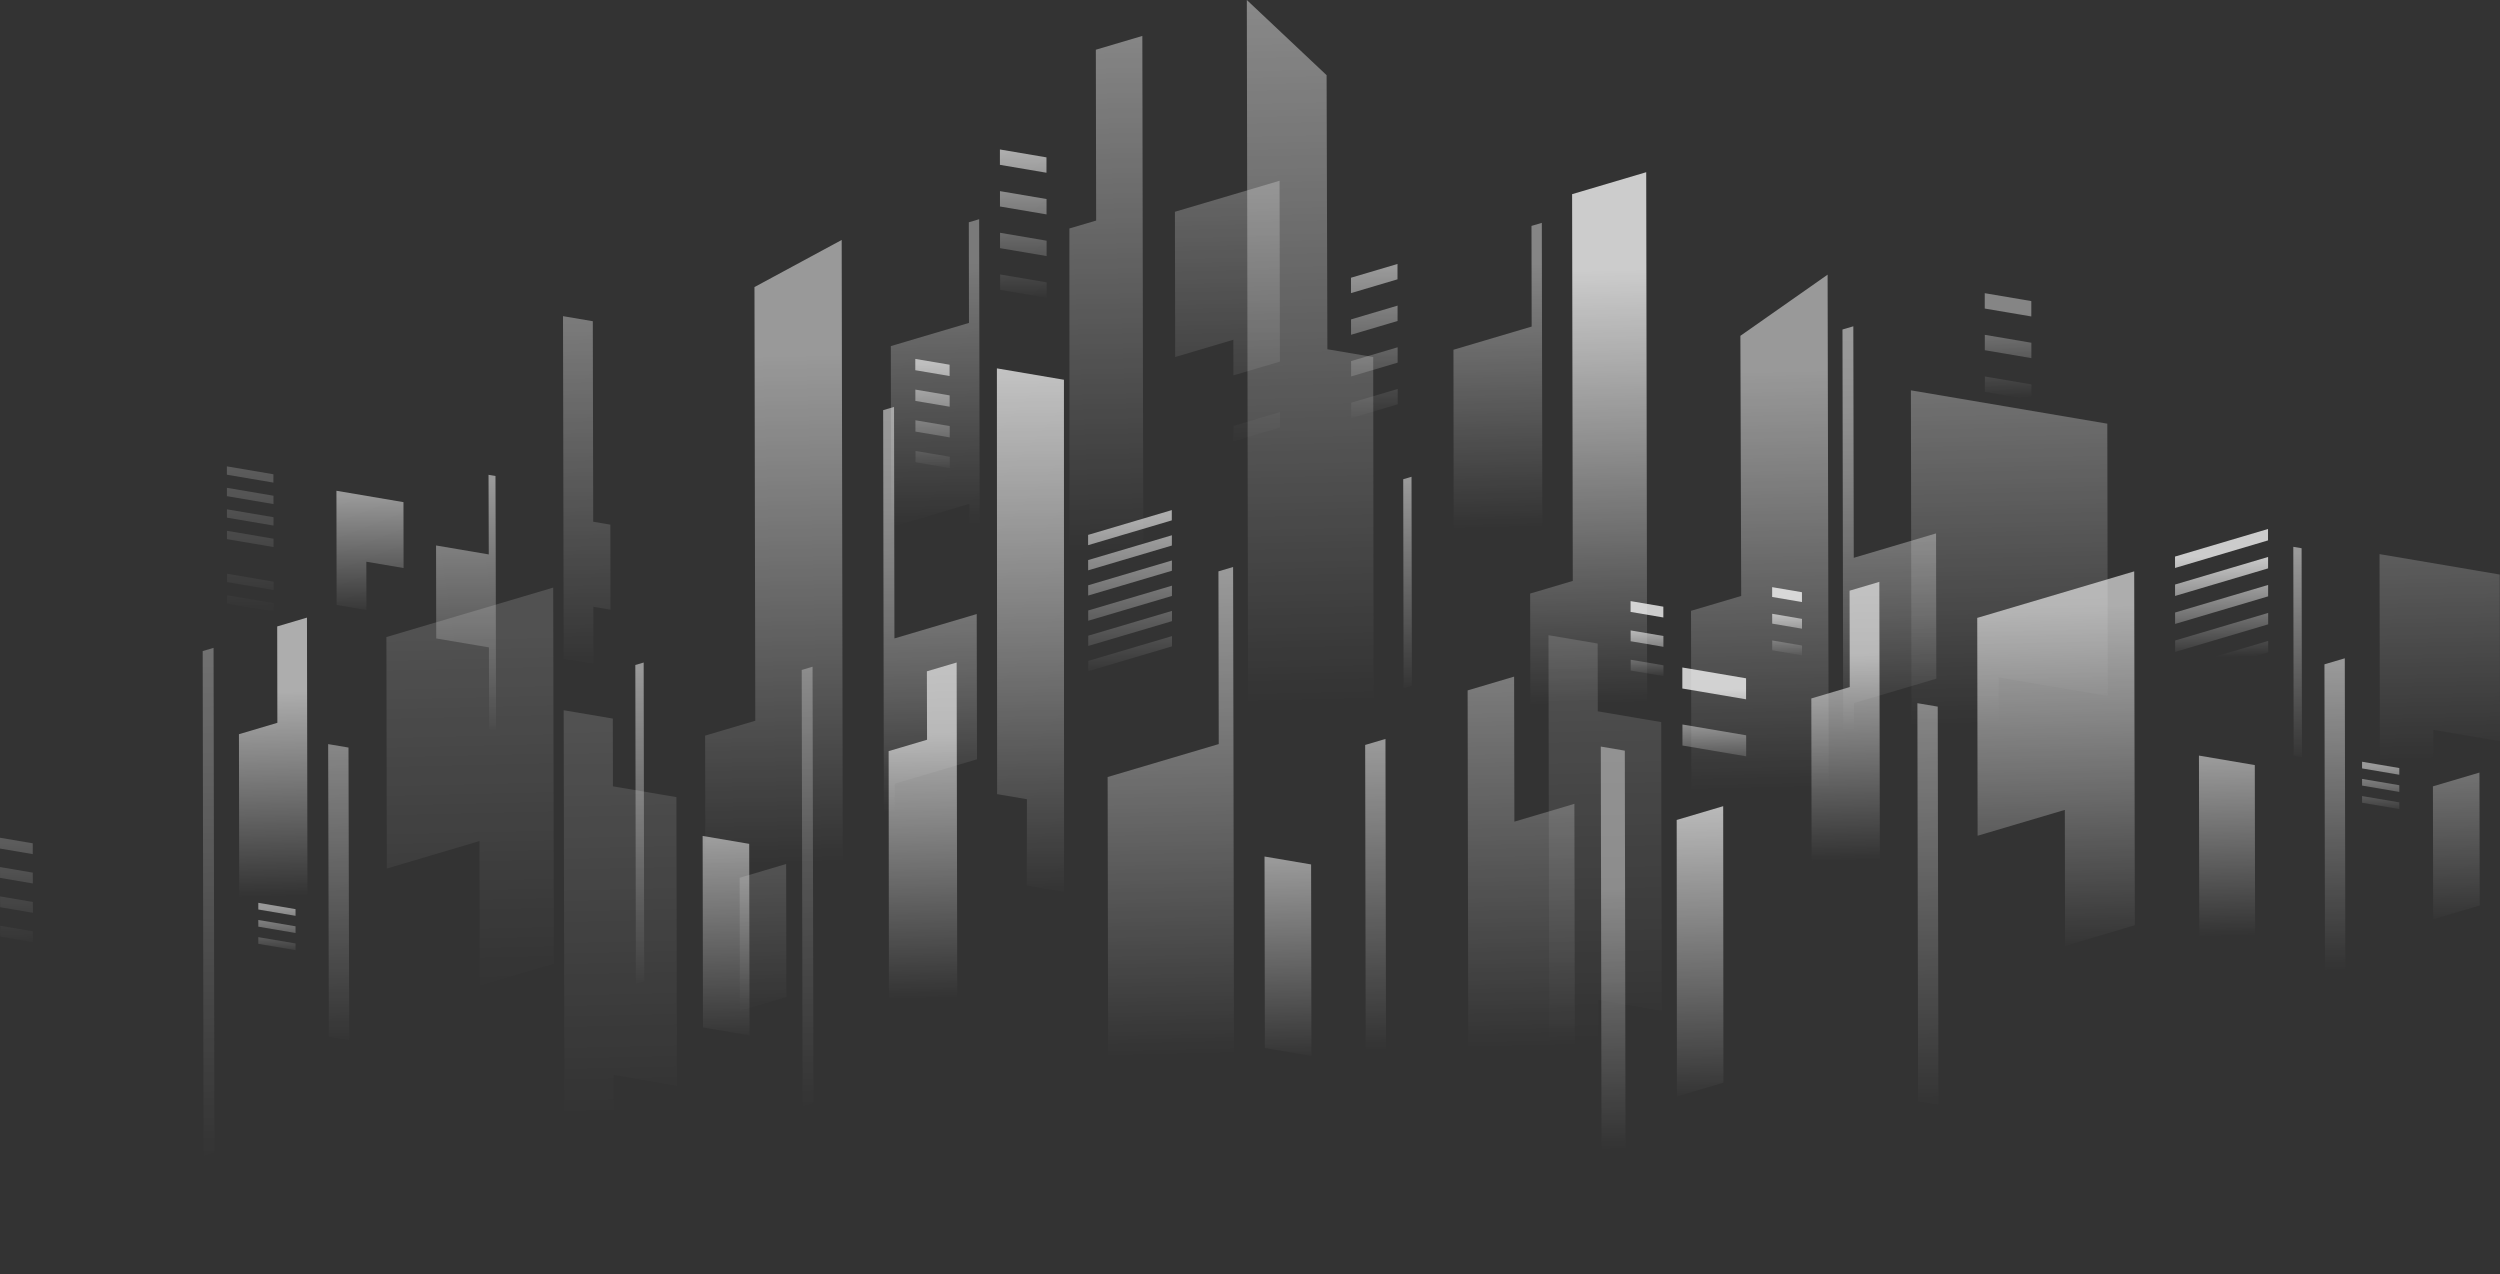 <svg viewBox="0 0 739.82 377.01" xmlns="http://www.w3.org/2000/svg" xmlns:xlink="http://www.w3.org/1999/xlink"><rect x="0" y="0" width="739.82" height="377.01" fill="#333333" stroke="none"/><linearGradient id="a" gradientTransform="matrix(-1 .023 .023 1 7208.9 165.08)" gradientUnits="userSpaceOnUse" x1="6820.06" x2="6820.06" y1="-41.05" y2="-649.07"><stop offset=".12" stop-color="#fff" stop-opacity="0"/><stop offset=".73" stop-color="#fff"/></linearGradient><linearGradient id="b" gradientTransform="matrix(-1 .023 .023 1 7208.9 165.08)" gradientUnits="userSpaceOnUse" x1="6799.23" x2="6799.23" y1="-196.61" y2="-241.91"><stop offset="0" stop-color="#fff" stop-opacity="0"/><stop offset="1" stop-color="#fff"/></linearGradient><linearGradient id="c" gradientTransform="matrix(-1 .023 .023 1 7208.9 165.08)" gradientUnits="userSpaceOnUse" x1="6879.31" x2="6879.31" y1="-71.31" y2="-311.09"><stop offset=".37" stop-color="#fff" stop-opacity="0"/><stop offset="1" stop-color="#fff"/></linearGradient><linearGradient id="d" gradientTransform="matrix(-1 .023 .023 1 7208.9 165.08)" gradientUnits="userSpaceOnUse" x1="6933.44" x2="6933.44" y1="-52.78" y2="-203"><stop offset=".21" stop-color="#fff" stop-opacity="0"/><stop offset=".3" stop-color="#fff" stop-opacity=".15"/><stop offset=".44" stop-color="#fff" stop-opacity=".41"/><stop offset=".58" stop-color="#fff" stop-opacity=".62"/><stop offset=".71" stop-color="#fff" stop-opacity=".78"/><stop offset=".83" stop-color="#fff" stop-opacity=".9"/><stop offset=".93" stop-color="#fff" stop-opacity=".97"/><stop offset="1" stop-color="#fff"/></linearGradient><linearGradient id="e" gradientTransform="matrix(-1 .023 .023 1 7208.9 165.08)" gradientUnits="userSpaceOnUse" x1="6763.4" x2="6763.4" y1="-116.57" y2="-253.09"><stop offset=".35" stop-color="#fff" stop-opacity="0"/><stop offset=".92" stop-color="#fff"/></linearGradient><linearGradient id="f" gradientTransform="matrix(1 -.023 .023 1 7663.48 154.65)" x1="-7283.65" x2="-7283.65" xlink:href="#b" y1="-8.1" y2="-67.41"/><linearGradient id="g" gradientTransform="matrix(-1 .023 .023 1 7208.9 165.08)" gradientUnits="userSpaceOnUse" x1="6802.89" x2="6802.89" y1="18" y2="-101.45"><stop offset=".24" stop-color="#fff" stop-opacity="0"/><stop offset="1" stop-color="#fff"/></linearGradient><linearGradient id="h" x1="6791.04" x2="6791.04" xlink:href="#b" y1="-116.37" y2="-178.84"/><linearGradient id="i"><stop offset=".26" stop-color="#fff" stop-opacity="0"/><stop offset="1" stop-color="#fff"/></linearGradient><linearGradient id="j" gradientTransform="matrix(-1 .023 .023 1 7208.9 165.08)" gradientUnits="userSpaceOnUse" x1="6760.08" x2="6760.08" xlink:href="#i" y1="27.49" y2="-119.02"/><linearGradient id="k" x1="6706.98" x2="6706.98" xlink:href="#b" y1="6.28" y2="-79.28"/><linearGradient id="l" x1="6984.13" x2="6984.13" xlink:href="#b" y1="-25.4" y2="-68.5"/><linearGradient id="m" x1="6970.6" x2="6970.6" xlink:href="#b" y1="3.28" y2="-126.68"/><linearGradient id="n" x1="6902.62" x2="6902.62" xlink:href="#b" y1="-58.38" y2="-213.71"/><linearGradient id="o" gradientTransform="matrix(-1 .023 .023 1 7208.9 165.08)" gradientUnits="userSpaceOnUse" x1="7026.85" x2="7026.85" xlink:href="#i" y1="45" y2="-115.49"/><linearGradient id="p" gradientTransform="matrix(1 -.023 .023 1 7392.3 160.83)" gradientUnits="userSpaceOnUse" x1="-7119.85" x2="-7119.85" y1="5.25" y2="-126.89"><stop offset=".26" stop-color="#fff" stop-opacity="0"/><stop offset=".85" stop-color="#fff"/></linearGradient><linearGradient id="q" gradientTransform="matrix(-1 .023 .023 1 7208.9 165.08)" gradientUnits="userSpaceOnUse" x1="6486.41" x2="6486.41" y1="-66.27" y2="-149.41"><stop offset=".28" stop-color="#fff" stop-opacity="0"/><stop offset="1" stop-color="#fff"/></linearGradient><linearGradient id="r" gradientTransform="matrix(-1 .023 .023 1 7208.9 165.08)" gradientUnits="userSpaceOnUse" x1="6732.89" x2="6732.89" y1="42.79" y2="-97.74"><stop offset=".16" stop-color="#fff" stop-opacity="0"/><stop offset=".71" stop-color="#fff"/></linearGradient><linearGradient id="s" gradientTransform="matrix(-1 .023 .023 1 7208.9 165.08)" gradientUnits="userSpaceOnUse" x1="6978.97" x2="6978.97" y1="12.07" y2="-252.76"><stop offset=".31" stop-color="#fff" stop-opacity="0"/><stop offset=".88" stop-color="#fff"/></linearGradient><linearGradient id="t" gradientTransform="matrix(-1 .023 .023 1 7208.9 165.08)" gradientUnits="userSpaceOnUse" x1="6842.23" x2="6842.23" y1="-153.56" y2="-267.31"><stop offset=".31" stop-color="#fff" stop-opacity="0"/><stop offset="1" stop-color="#fff"/></linearGradient><linearGradient id="u" gradientTransform="matrix(1 -.023 .023 1 3443.43 250.88)" x1="-3135.71" x2="-3135.71" xlink:href="#b" y1="-234.19" y2="-278.38"/><linearGradient id="v" gradientTransform="matrix(1 -.023 .023 1 7162.91 -842.84)" x1="-7086.37" x2="-7086.37" xlink:href="#b" y1="989.39" y2="901.69"/><linearGradient id="w" gradientTransform="matrix(-1 .023 .023 1 6941.62 -837.72)" x1="6685.04" x2="6685.04" xlink:href="#e" y1="887.24" y2="750.72"/><linearGradient id="x" gradientTransform="matrix(1 -.023 .023 1 7396.2 -848.15)" x1="-7205.4" x2="-7205.4" xlink:href="#b" y1="990.7" y2="931.39"/><linearGradient id="y" gradientTransform="matrix(-1 .023 .023 1 6941.62 -837.72)" x1="6775.46" x2="6775.46" xlink:href="#b" y1="974.53" y2="879.62"/><linearGradient id="z" gradientTransform="matrix(-1 .023 .023 1 6941.62 -837.72)" x1="6903.57" x2="6903.57" xlink:href="#b" y1="1022.58" y2="872.37"/><linearGradient id="A" gradientTransform="matrix(-1 .023 .023 1 6941.62 -837.72)" x1="6960.32" x2="6960.32" xlink:href="#b" y1="958.22" y2="927.11"/><linearGradient id="B" gradientTransform="matrix(-1 .023 .023 1 6941.62 -837.72)" x1="6789.51" x2="6789.51" xlink:href="#b" y1="879.66" y2="776.59"/><linearGradient id="C" gradientTransform="matrix(-1 .023 .023 1 6941.62 -837.72)" x1="6825.12" x2="6825.12" xlink:href="#b" y1="898.72" y2="823.03"/><linearGradient id="D" gradientTransform="matrix(-1 .023 .023 1 6941.62 -837.72)" x1="6853.44" x2="6853.44" xlink:href="#b" y1="862.22" y2="826.73"/><linearGradient id="E" gradientTransform="matrix(-1 .023 .023 1 6941.62 -837.72)" x1="6932.6" x2="6932.6" xlink:href="#o" y1="1056.9" y2="896.4"/><linearGradient id="F" gradientTransform="matrix(1 -.023 .023 1 7125.02 -841.97)" gradientUnits="userSpaceOnUse" x1="-7067.19" x2="-7067.19" y1="996.27" y2="864.12"><stop offset=".39" stop-color="#fff" stop-opacity="0"/><stop offset=".85" stop-color="#fff"/></linearGradient><linearGradient id="G" gradientTransform="matrix(-1 .023 .023 1 6941.62 -837.72)" x1="6492.7" x2="6492.7" xlink:href="#s" y1="966.41" y2="741.31"/><linearGradient id="H" gradientTransform="matrix(-1 .023 .023 1 6941.62 -837.72)" gradientUnits="userSpaceOnUse" x1="6618.53" x2="6618.53" y1="1019.15" y2="855.33"><stop offset=".13" stop-color="#fff" stop-opacity="0"/><stop offset="1" stop-color="#fff"/></linearGradient><linearGradient id="I" gradientTransform="matrix(-1 .023 .023 1 6941.62 -837.72)" x1="6628.83" x2="6628.83" xlink:href="#b" y1="885.16" y2="838.07"/><linearGradient id="J" gradientTransform="matrix(1 -.023 .023 1 7412.54 -848.53)" gradientUnits="userSpaceOnUse" x1="-7296.11" x2="-7296.11" y1="974.15" y2="856.91"><stop offset="0" stop-color="#fff" stop-opacity="0"/><stop offset=".93" stop-color="#fff"/></linearGradient><linearGradient id="K" gradientTransform="matrix(1 -.023 .023 1 3176.15 -751.93)" x1="-3122.19" x2="-3122.19" xlink:href="#b" y1="862.1" y2="818.85"/><linearGradient id="L" gradientTransform="matrix(-1 .023 .023 1 6811.86 -834.76)" x1="6753.72" x2="6753.72" xlink:href="#b" y1="962.36" y2="948.1"/><linearGradient id="M" gradientTransform="matrix(-1 .023 .023 1 6941.62 -837.72)" x1="6404.71" x2="6404.71" xlink:href="#d" y1="938.51" y2="788.3"/><linearGradient id="N" gradientTransform="matrix(1 -.023 .023 1 7162.91 -842.84)" x1="-6616.25" x2="-6616.25" xlink:href="#b" y1="1019.27" y2="900.3"/><linearGradient id="O" gradientTransform="matrix(1 -.023 .023 1 7396.2 -848.15)" gradientUnits="userSpaceOnUse" x1="-6760.91" x2="-6760.91" y1="988.89" y2="917.72"><stop offset=".27" stop-color="#fff" stop-opacity="0"/><stop offset="1" stop-color="#fff"/></linearGradient><linearGradient id="P" gradientTransform="matrix(-1 .023 .023 1 6941.62 -837.72)" x1="6274.16" x2="6274.16" xlink:href="#g" y1="1009.3" y2="889.84"/><linearGradient id="Q" gradientTransform="matrix(1 -.023 .023 1 7467.64 -849.78)" x1="-6809.99" x2="-6809.99" xlink:href="#b" y1="918.85" y2="856.58"/><linearGradient id="R" gradientTransform="matrix(-1 .023 .023 1 6941.62 -837.72)" x1="6238.17" x2="6238.17" xlink:href="#b" y1="967.65" y2="924.56"/><linearGradient id="S" gradientTransform="matrix(-1 .023 .023 1 6941.62 -837.72)" x1="6434.74" x2="6434.74" xlink:href="#s" y1="893.21" y2="864.92"/><linearGradient id="T" gradientTransform="matrix(-1 .023 .023 1 6941.62 -837.72)" x1="6476.3" x2="6476.3" xlink:href="#s" y1="899.2" y2="868.09"/><linearGradient id="U" gradientTransform="matrix(-1 .023 .023 1 6941.62 -837.72)" x1="6260.14" x2="6260.14" xlink:href="#b" y1="934.82" y2="920.56"/><linearGradient id="V" gradientTransform="matrix(-1 .023 .023 1 6941.62 -837.72)" x1="6490.61" x2="6490.61" xlink:href="#o" y1="1038.13" y2="877.63"/><linearGradient id="W" x1="-6601.74" x2="-6601.74" xlink:href="#F" y1="996.3" y2="864.16"/><linearGradient id="X" gradientTransform="matrix(-1 .023 .023 1 6941.62 -837.72)" x1="6368.9" x2="6368.9" xlink:href="#q" y1="943.47" y2="807.63"/><linearGradient id="Y" gradientTransform="matrix(-1 .023 .023 1 6941.62 -837.72)" x1="6442.62" x2="6442.62" xlink:href="#s" y1="990.48" y2="772.84"/><linearGradient id="Z" gradientTransform="matrix(-1 .023 .023 1 6941.62 -837.72)" x1="6306.06" x2="6306.06" xlink:href="#s" y1="903.39" y2="851.07"/><linearGradient id="aa" gradientTransform="matrix(-1 .023 .023 1 6941.62 -837.72)" x1="6456.99" x2="6456.99" xlink:href="#s" y1="931.67" y2="888.09"/><linearGradient id="ab" x1="-6826.72" x2="-6826.72" xlink:href="#J" y1="973.11" y2="862.77"/><linearGradient id="ac" gradientTransform="matrix(1 -.023 .023 1 3176.15 -751.93)" x1="-2600.94" x2="-2600.94" xlink:href="#s" y1="823.66" y2="779.46"/><linearGradient id="ad" x1="6930.43" x2="6930.43" xlink:href="#b" y1="-184.53" y2="-217.06"/><path d="m0 0h739.82v377.01h-739.82z" fill="none"/><path d="m368.97 0 .49 275.47 23.58 4-.08-45.1 13.56 2.31-.15-131.02-13.56-2.3-.23-81.11z" fill="url(#a)" opacity=".75"/><path d="m413.62 115.1v4.55s-13.76 4.08-13.76 4.08v-4.55s13.76-4.08 13.76-4.08zm-13.79-8.25v4.55s13.77-4.08 13.77-4.08v-4.55s-13.77 4.08-13.77 4.08zm-.02-12.33v4.55s13.77-4.08 13.77-4.08v-4.55s-13.77 4.08-13.77 4.08zm-.02-12.33v4.55s13.77-4.08 13.77-4.08v-4.55s-13.77 4.08-13.77 4.08z" fill="url(#b)" opacity=".5"/><path d="m338.05 10.63.33 182.33-13.77 4.08-.16 51.57-7.92 2.34-.07-183.34 7.92-2.34-.09-50.56z" fill="url(#c)" opacity=".4"/><path d="m264.69 188.93 24.35-7.22.08 42.99-24.35 7.22.06 37.86-3.21.95-.07-37.86-.08-42.99-.12-68.5 3.22-.96z" fill="url(#d)" opacity=".5"/><path d="m453.36 189.72-23.14 6.86-.1-93.08 23.14-6.86-.05-29.79 3.06-.9.05 29.78.07 40.84.12 65.08-3.06.91z" fill="url(#e)" opacity=".4"/><path d="m387.99 255.81.1 56.67-13.78-2.34-.1-56.67z" fill="url(#f)" opacity=".5"/><path d="m410.21 336.5-.21-117.83-6.01 1.78.21 117.83z" fill="url(#g)" opacity=".5"/><path d="m417.82 202.9-.11-61.81-2.46.73.11 61.81z" fill="url(#h)" opacity=".5"/><path d="m434.56 347.08-.25-142.77 13.76-4.08.08 42.92 17.76-5.27.15 80.86-17.77 5.26.03 19z" fill="url(#j)" opacity=".35"/><path d="m510.01 320.38-.07-81.81-13.76 4.08.07 81.81z" fill="url(#k)" opacity=".65"/><path d="m232.71 295.02-.07-39.34-13.76 4.08.07 39.34z" fill="url(#l)" opacity=".15"/><path d="m240.73 326.4-.27-129.1-3.21.96.26 129.1z" fill="url(#m)" opacity=".3"/><path d="m295.07 235.01 8.82 1.5-.03 25.54 11.02 1.87-.03-151.54-19.84-3.37z" fill="url(#n)" opacity=".7"/><path d="m166.81 210.18.28 157.72 14.54 2.47-.09-52.29 18.78 3.19-.15-85.38-18.78-3.19-.04-20.05z" fill="url(#o)" opacity=".15"/><path d="m283.1 196.05.23 129.76-8.81 2.61-.06-12.96-11.37 3.37-.12-96.55 11.37-3.37-.05-20.25z" fill="url(#p)" opacity=".6"/><path d="m704.31 244.1 15.81 2.68-.05-30.79 19.76 3.35-.09-49.32-35.57-6.04.14 80.11z" fill="url(#q)" opacity=".2"/><path d="m480.83 222.14.25 139.18-7.11-1.2-.25-139.19z" fill="url(#r)" opacity=".4"/><path d="m249.08 71.01.45 257.81-25.8 7.65-.06-32.52-14.85 4.4-.16-90.66 14.85-4.4-.24-128.34z" fill="url(#s)" opacity=".5"/><path d="m365.09 167.58v-4.55s13.76-4.08 13.76-4.08v4.55s-13.76 4.08-13.76 4.08zm-.05-29.22v4.55s13.77-4.08 13.77-4.08v-4.55s-13.77 4.08-13.77 4.08zm-.02-12.33v4.55s13.77-4.08 13.77-4.08v-4.55s-13.77 4.08-13.77 4.08zm13.64-72.54-30.97 9.18.08 42.98 17.21-5.1.02 10.54 13.76-4.08-.1-53.51z" fill="url(#t)" opacity=".25"/><path d="m309.74 83.56v4.55s-13.77-2.34-13.77-2.34v-4.55s13.77 2.34 13.77 2.34zm-13.8-14.67v4.55s13.78 2.34 13.78 2.34v-4.55s-13.78-2.34-13.78-2.34zm-.02-12.33v4.55s13.78 2.34 13.78 2.34v-4.55s-13.78-2.34-13.78-2.34zm-.02-12.33v4.55s13.78 2.34 13.78 2.34v-4.55s-13.78-2.34-13.78-2.34z" fill="url(#u)" opacity=".6"/><path d="m103.13 221.22.21 86.56-6.02-1.03-.21-86.55z" fill="url(#v)" opacity=".4"/><path d="m286.85 149.11-23.14 6.86-.09-53.55 23.13-6.86-.05-29.78 3.06-.91.05 29.79.07 40.84.12 65.08-3.06.91z" fill="url(#w)" opacity=".35"/><path d="m221.71 249.72.1 56.67-13.78-2.34-.1-56.67z" fill="url(#x)" opacity=".5"/><path d="m190.64 290.32-.16-94.26-2.47.73.17 94.26z" fill="url(#y)" opacity=".5"/><path d="m63.46 341.08-.26-149.36-3.22.95.26 149.36z" fill="url(#z)" opacity=".3"/><path d="m9.74 275.6v3.2s-9.69-1.64-9.69-1.64v-3.2s9.69 1.65 9.69 1.65zm-9.71-10.33v3.2s9.7 1.65 9.7 1.65v-3.2s-9.7-1.65-9.7-1.65zm-.02-8.68v3.2s9.7 1.65 9.7 1.65v-3.2s-9.69-1.65-9.69-1.65zm-.02-8.68v3.2s9.7 1.65 9.7 1.65v-3.2s-9.7-1.65-9.7-1.65z" fill="url(#A)" opacity=".2"/><path d="m166.61 93.56.2 101.38 8.81 1.5-.03-16.87 5.07.86-.04-25.17-5.07-.86-.12-59.34z" fill="url(#B)" opacity=".35"/><path d="m144.64 164.07-15.6-2.65.05 27.52 15.6 2.64.05 24.23 2.06.35-.05-24.23-.05-27.51-.07-23.56-2.06-.35z" fill="url(#C)" opacity=".5"/><path d="m99.62 179.03 8.82 1.5-.03-14.3 11.02 1.87-.03-19.5-19.84-3.37.06 33.79z" fill="url(#D)" opacity=".5"/><path d="m16.81 216.81.28 157.73 14.55 2.47-.09-52.29 18.78 3.19-.16-85.38-18.78-3.19-.03-20.06z" fill="url(#E)" opacity=".15"/><path d="m90.84 182.77.23 129.76-8.81 2.61-.06-31.69-11.37 3.37-.12-69.55 11.37-3.37-.05-28.52z" fill="url(#F)" opacity=".6"/><path d="m487.16 50.96.39 219.14-21.93 6.5-.05-27.63-12.62 3.74-.14-77.06 12.62-3.74-.2-114.45z" fill="url(#G)" opacity=".75"/><path d="m360.84 322.74-32.88 9.75-.18-102.55 32.88-9.75-.09-51.11 4.34-1.29.1 51.11.1 58.04.08 44.52z" fill="url(#H)" opacity=".5"/><path d="m322 161.33v-3.04s24.77-7.34 24.77-7.34v3.04s-24.77 7.34-24.77 7.34zm24.79.11v-3.04s-24.78 7.34-24.78 7.34v3.04s24.78-7.34 24.78-7.34zm.01 7.46v-3.04s-24.78 7.34-24.78 7.34v3.04s24.78-7.34 24.78-7.34zm.01 7.46v-3.04s-24.78 7.34-24.78 7.34v3.04s24.78-7.34 24.78-7.34zm.01 7.46v-3.04s-24.78 7.34-24.78 7.34v3.04s24.78-7.34 24.78-7.34zm.01 7.46v-3.04s-24.78 7.34-24.78 7.34v3.04s24.78-7.34 24.78-7.34z" fill="url(#I)" opacity=".6"/><path d="m163.71 173.89-49.36 14.63.12 68.5 27.42-8.13.08 42.77 21.94-6.5-.2-111.26z" fill="url(#J)" opacity=".15"/><path d="m67.14 140.48v-2.47s13.77 2.34 13.77 2.34v2.47s-13.77-2.34-13.77-2.34zm13.79 8.69v-2.47s-13.78-2.34-13.78-2.34v2.47s13.78 2.34 13.78 2.34zm.01 6.36v-2.47s-13.78-2.34-13.78-2.34v2.47s13.78 2.34 13.78 2.34zm.01 6.36v-2.47s-13.78-2.34-13.78-2.34v2.47s13.78 2.34 13.78 2.34zm.02 12.71v-2.47s-13.78-2.34-13.78-2.34v2.47s13.78 2.34 13.78 2.34zm.01 6.36v-2.47s-13.78-2.34-13.78-2.34v2.47s13.78 2.34 13.78 2.34z" fill="url(#K)" opacity=".2"/><path d="m76.44 277.33v1.98s11.02 1.87 11.02 1.87v-1.98s-11.02-1.87-11.02-1.87zm0-5.08v1.98s11.02 1.87 11.02 1.87v-1.98s-11.02-1.87-11.02-1.87zm0-5.08v1.98s11.02 1.87 11.02 1.87v-1.98s-11.02-1.87-11.02-1.87z" fill="url(#L)" opacity=".5"/><path d="m548.58 165.07 24.35-7.22.08 42.99-24.36 7.22.07 37.86-3.22.95-.06-37.86-.08-42.99-.12-68.51 3.21-.95z" fill="url(#M)" opacity=".5"/><path d="m573.43 209.11.21 117.83-6.02-1.02-.21-117.83z" fill="url(#N)" opacity=".4"/><path d="m667.26 226.41.12 68-16.53-2.81-.12-68z" fill="url(#O)" opacity=".5"/><path d="m694.1 312.64-.21-117.83-6.02 1.78.21 117.83z" fill="url(#P)" opacity=".5"/><path d="m678.76 223.63-.11-61.81 2.46.42.11 61.81z" fill="url(#Q)" opacity=".5"/><path d="m733.81 267.96-.07-39.34-13.77 4.08.07 39.34z" fill="url(#R)" opacity=".3"/><path d="m533.28 198.92v2.91s-8.81-1.5-8.81-1.5v-2.91s8.81 1.5 8.81 1.5zm-8.83-9.39v2.91s8.82 1.5 8.82 1.5v-2.91s-8.82-1.5-8.82-1.5zm-.01-7.89v2.91s8.82 1.5 8.82 1.5v-2.91s-8.82-1.5-8.82-1.5zm-.01-7.89v2.91s8.82 1.5 8.82 1.5v-2.91s-8.82-1.5-8.82-1.5z" fill="url(#S)" opacity=".75"/><path d="m492.28 205.57v3.2s-9.69-1.65-9.69-1.65v-3.2s9.69 1.65 9.69 1.65zm-9.71-10.33v3.2s9.7 1.65 9.7 1.65v-3.2s-9.7-1.65-9.7-1.65zm-.02-8.68v3.2s9.7 1.65 9.7 1.65v-3.2s-9.7-1.65-9.7-1.65zm-.02-8.68v3.2s9.7 1.65 9.7 1.65v-3.2s-9.7-1.65-9.7-1.65z" fill="url(#T)" opacity=".75"/><path d="m699 235.58v1.98s11.02 1.87 11.02 1.87v-1.98s-11.02-1.87-11.02-1.87zm0-5.08v1.98s11.02 1.87 11.02 1.87v-1.98s-11.02-1.87-11.02-1.87zm0-5.08v1.98s11.02 1.87 11.02 1.87v-1.98s-11.02-1.87-11.02-1.87z" fill="url(#U)" opacity=".5"/><path d="m458.24 187.97.28 157.72 14.55 2.47-.09-52.28 18.78 3.19-.16-85.38-18.77-3.19-.04-20.06z" fill="url(#V)" opacity=".15"/><path d="m556.15 172.19.23 129.76-8.81 2.61-.06-31.69-11.37 3.37-.12-69.55 11.37-3.37-.05-28.52z" fill="url(#W)" opacity=".6"/><path d="m565.72 246.4 25.83 4.39-.09-50.31 32.29 5.48-.14-80.58-58.12-9.87.23 130.9z" fill="url(#X)" opacity=".3"/><path d="m540.84 81.28.46 210.6-25.81 7.65-.06-32.51-14.85 4.4-.16-90.66 14.85-4.4-.24-76.98z" fill="url(#Y)" opacity=".5"/><path d="m643.65 168.08v-3.38s27.52-8.16 27.52-8.16v3.38s-27.52 8.16-27.52 8.16zm27.54.12v-3.38s-27.53 8.16-27.53 8.16v3.38s27.53-8.16 27.53-8.16zm.01 8.28v-3.38s-27.53 8.16-27.53 8.16v3.38s27.53-8.16 27.53-8.16zm.01 8.28v-3.38s-27.53 8.16-27.53 8.16v3.38s27.53-8.16 27.53-8.16zm.01 8.28v-3.38s-27.53 8.16-27.53 8.16v3.38s27.53-8.16 27.53-8.16zm.01 8.28v-3.38s-27.53 8.16-27.53 8.16v3.38s27.53-8.16 27.53-8.16z" fill="url(#Z)" opacity=".75"/><path d="m497.91 231.27v6.22s18.86 3.2 18.86 3.2v-6.22s-18.86-3.2-18.86-3.2zm-.03-16.87v6.22s18.86 3.2 18.86 3.2v-6.22s-18.86-3.2-18.86-3.2zm-.03-16.87v6.22s18.86 3.2 18.86 3.2v-6.22s-18.86-3.2-18.86-3.2z" fill="url(#aa)" opacity=".75"/><path d="m631.58 169.08-46.46 13.77.11 64.47 25.81-7.65.07 40.25 20.65-6.12-.19-104.72z" fill="url(#ab)" opacity=".6"/><path d="m601.18 126.09v4.55s-13.77-2.34-13.77-2.34v-4.55s13.77 2.34 13.77 2.34zm-13.8-14.67v4.55s13.78 2.34 13.78 2.34v-4.55s-13.78-2.34-13.78-2.34zm-.02-12.33v4.55s13.78 2.34 13.78 2.34v-4.55s-13.78-2.34-13.78-2.34zm-.02-12.33v4.55s13.78 2.34 13.78 2.34v-4.55s-13.78-2.34-13.78-2.34z" fill="url(#ac)" opacity=".4"/><path d="m281.06 135.17v3.35s-10.13-1.72-10.13-1.72v-3.35s10.13 1.72 10.13 1.72zm-10.16-10.8v3.35s10.15 1.72 10.15 1.72v-3.35s-10.15-1.72-10.15-1.72zm-.02-9.08v3.35s10.15 1.72 10.15 1.72v-3.35s-10.15-1.72-10.15-1.72zm-.02-9.08v3.35s10.15 1.72 10.15 1.72v-3.35s-10.15-1.72-10.15-1.72z" fill="url(#ad)" opacity=".6"/></svg>